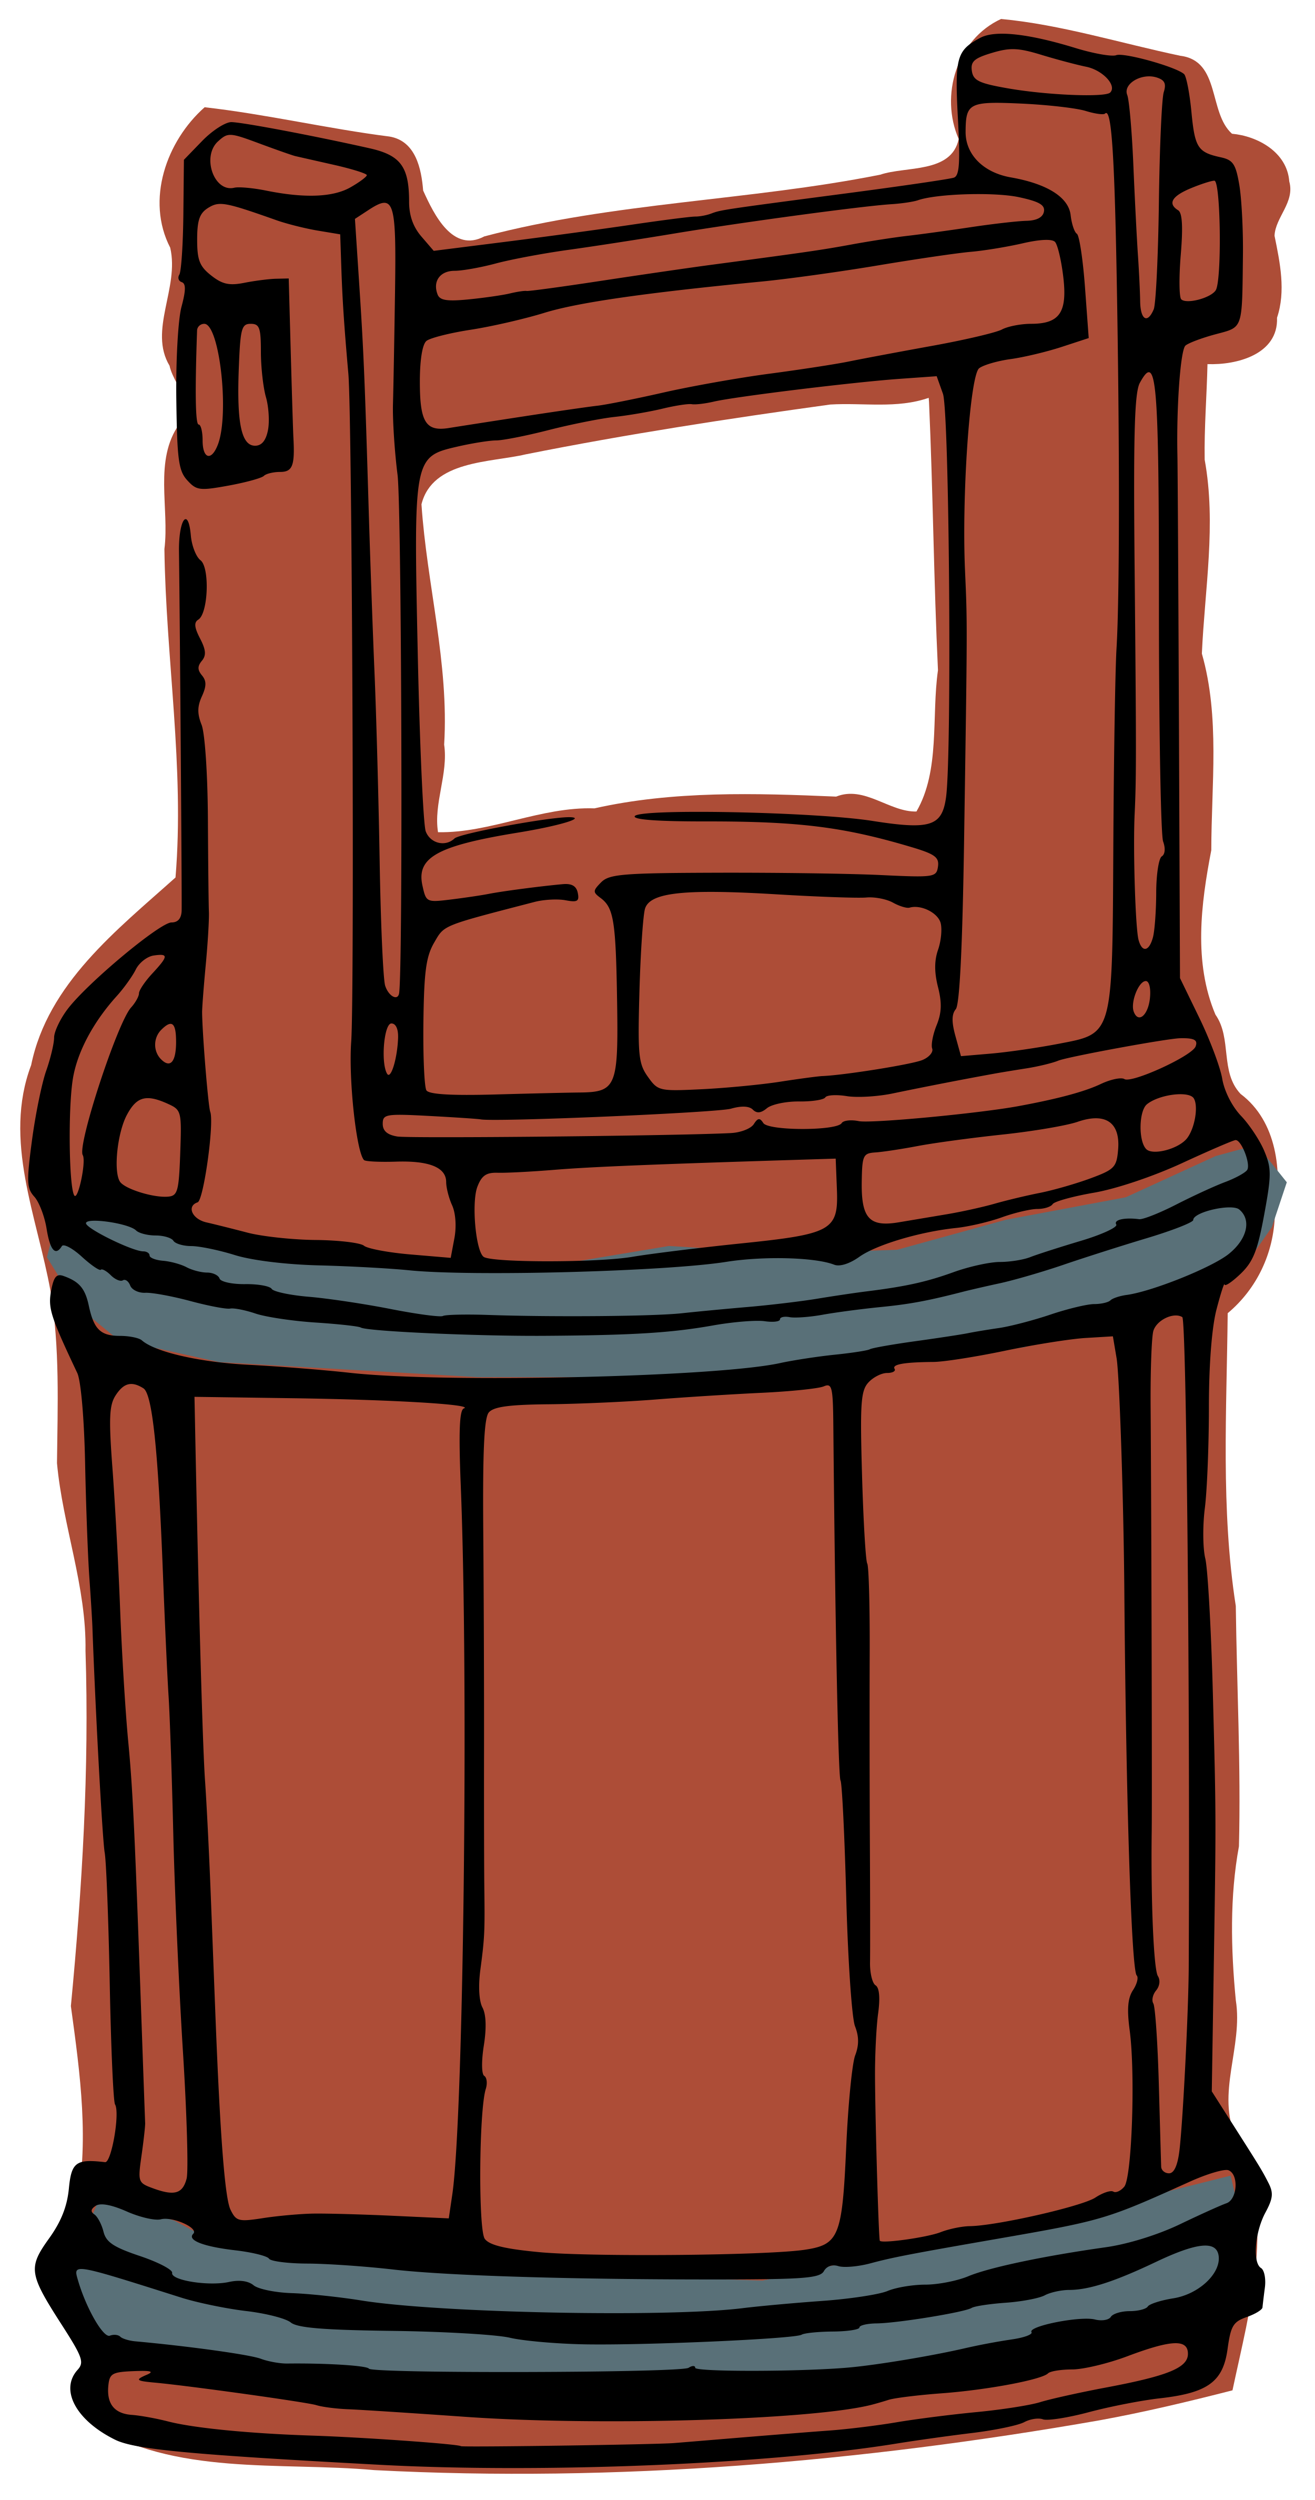 <svg xmlns="http://www.w3.org/2000/svg" viewBox="0 0 139.26 264.64"><defs><filter id="a" color-interpolation-filters="sRGB"><feGaussianBlur stdDeviation="1.757"/></filter></defs><g filter="url(#a)" color="#000" transform="translate(-1183.5 -2269.2) scale(.561)"><path d="M2298.6 4048.5c-8.392 3.869-11.582 14.439-8 22.656-1.382 6.524-9.94 5.074-14.807 6.726-24.783 4.937-50.209 5.17-74.736 11.644-5.94 3.152-9.47-4.038-11.551-8.651-.332-4.104-1.398-9.356-6.344-10.188-11.639-1.475-23.223-4.208-34.906-5.531-7.216 6.377-11.147 17.5-6.5 26.5 1.777 7.595-4.142 15.579-.125 22.28.836 4.138 8.055 11.773 1.844 11-4.854 6.822-1.842 15.839-2.813 23.595.275 20.668 3.817 41.285 2.094 61.969-11.075 9.915-24.102 20.015-27.25 35.406-5.357 14.186 1.154 28.642 3.656 42.656 1.78 10.65 1.344 21.565 1.22 32.438 1.085 11.886 5.592 23.327 5.383 35.437.729 22.385-.632 44.746-2.759 67.032 1.733 12.693 3.606 25.91.875 38.5-.442 10.214 1.297 20.813 7.844 28.938-4.577 2.512-7.685 7.777-5 11.344 15.868 9.963 35.679 7.168 53.56 8.775 45.82 2.38 91.82-1.512 136.92-9.4 8.45-1.541 16.75-3.522 25.08-5.656 3.265-15.438 8.357-32.556.687-47.656-3.848-8.315 1.353-17.15-.062-25.97-.938-9.726-1.148-19.554.594-29.03.384-15.105-.401-30.29-.594-45.344-2.849-18.171-1.713-37.072-1.53-55.25 5.54-4.632 8.716-11.407 8.905-18.625 1.458-8.063.388-17.608-6.468-22.75-3.952-4.21-1.575-10.451-4.75-14.97-4.174-9.89-2.726-20.936-.782-31.03.01-12.361 1.655-25.074-1.78-37.094.55-12.195 2.742-24.468.53-36.594-.1-6.015.395-12.02.532-18.031 5.51.213 13.394-1.837 13.125-8.75 1.69-5.022.564-10.4-.47-15.47.152-3.51 3.881-6.31 2.782-10.25-.41-5.562-6.033-8.574-10.813-9-4.488-4.01-2.129-13.77-9.758-14.711-11.222-2.36-22.587-5.902-33.835-6.945zm-13.6 72.3c.751 16.845.896 33.818 1.688 50.594-1.252 8.79.444 18.883-4.063 26.656-5.105.14-9.802-4.957-15.156-2.812-15.232-.648-30.734-1.132-45.625 2.218-10.096-.34-19.688 4.69-29.531 4.5-.872-5.45 1.965-10.984 1.156-16.53.938-15.295-3.271-30.253-4.281-45.345 2.074-8.315 13.018-7.857 19.668-9.424 19.088-3.81 38.314-6.751 57.487-9.402 6.2-.378 12.603.834 18.595-1.267l.062.812z" fill="#ad4d37"/><path d="M2119.9 4276.5l11.314-2.121 26.87 7.07 17.678-.706 30.406 4.242 29.698-4.95 23.335 1.415 19.799-.707 20.506-5.657 22.627-4.243 16.97-7.778 7.778-2.121 5.657 7.07-2.828 8.486-4.95 7.071-14.85 5.657-26.87 9.9-32.526 4.242-28.284 1.414h-42.426l-48.79-2.828-19.092-4.243-7.778-6.364-5.657-9.192zM2128.4 4459.7l14.142 4.243 9.192 4.95 28.284 1.414 28.284 3.535 45.255 1.414 19.8-4.242 36.061-6.364 21.213-6.364 11.314-2.829 2.122 9.193-1.415 5.657v9.192l-11.314 4.243-24.749 5.657-41.718 6.363-36.77 1.415-33.942-1.414-28.99-4.243-27.577-2.122-12.729-2.828-4.95-11.314 4.95-7.071z" fill="#597078"/></g><path d="M40.237 260.923c-20.221-1.086-25.978-1.631-28.054-2.657-4.14-2.047-5.875-5.286-3.961-7.4.713-.788.513-1.35-1.704-4.796-3.453-5.367-3.547-6.01-1.329-9.1 1.286-1.79 1.922-3.39 2.105-5.295.268-2.79.763-3.15 3.834-2.787.676.08 1.594-5.242 1.054-6.115-.179-.289-.43-6.025-.559-12.746s-.37-12.979-.535-13.904c-.237-1.326-.987-15.088-1.3-23.847-.027-.771-.175-3.17-.329-5.33s-.354-7.589-.446-12.063c-.097-4.734-.444-8.723-.83-9.539-2.833-5.994-3.112-6.873-2.769-8.705.28-1.488.568-1.83 1.319-1.562 1.669.594 2.28 1.315 2.673 3.152.535 2.503 1.243 3.188 3.294 3.188.981 0 2.023.21 2.316.468 1.418 1.246 6.137 2.325 11.342 2.593 3.168.163 7.965.543 10.66.844 9.918 1.11 38.8.46 45.593-1.026 1.382-.303 4.001-.703 5.82-.89 1.818-.186 3.478-.445 3.688-.575.21-.13 2.383-.514 4.83-.853s4.952-.722 5.569-.85 2.093-.373 3.28-.545c1.186-.172 3.64-.812 5.452-1.423 1.813-.61 3.893-1.11 4.623-1.11s1.505-.178 1.722-.395c.217-.218.987-.475 1.71-.571 2.681-.36 9.01-2.895 10.81-4.331 1.959-1.562 2.448-3.616 1.125-4.714-.8-.664-4.876.264-4.876 1.11 0 .247-2.209 1.112-4.91 1.922s-6.676 2.079-8.836 2.818-5.19 1.62-6.733 1.957a159.84 159.84 0 00-3.647.832c-3.945 1.02-5.82 1.373-8.978 1.686-2.006.199-4.768.565-6.138.813s-2.948.363-3.506.255c-.56-.107-1.017 0-1.017.236 0 .238-.728.325-1.617.195-.89-.13-3.352.07-5.471.447-4.445.79-8.457 1.037-17.88 1.1-7.162.046-18.782-.479-19.43-.88-.214-.132-2.369-.37-4.788-.527-2.419-.157-5.281-.586-6.361-.953-1.08-.366-2.287-.602-2.682-.524-.394.078-2.288-.28-4.208-.797-1.92-.516-4.067-.91-4.772-.875-.705.036-1.426-.31-1.602-.77-.176-.458-.526-.706-.777-.55-.251.155-.826-.087-1.277-.538-.451-.451-.928-.713-1.059-.581-.131.131-1.041-.494-2.022-1.39-.98-.896-1.928-1.394-2.105-1.107-.676 1.093-1.249.436-1.614-1.849-.209-1.303-.79-2.824-1.293-3.38-.81-.895-.84-1.577-.253-5.98.364-2.733 1.04-6.04 1.502-7.35.462-1.31.84-2.895.84-3.521 0-.627.652-1.994 1.449-3.038 2.11-2.766 9.77-9.149 10.98-9.149.69 0 1.05-.423 1.078-1.262.035-1.11-.177-29.769-.282-38.014-.043-3.416.983-4.792 1.255-1.683.094 1.08.554 2.257 1.022 2.616 1 .767.82 5.637-.232 6.287-.472.291-.422.824.185 1.995.625 1.204.672 1.786.193 2.363-.474.571-.471.964.01 1.545.489.588.486 1.131-.009 2.219-.488 1.071-.496 1.842-.032 3.009.353.885.644 5.23.67 9.984.024 4.63.072 9.048.106 9.82.034.77-.117 3.296-.335 5.61s-.391 4.587-.385 5.05c.033 2.431.646 9.912.861 10.5.437 1.198-.703 9.378-1.336 9.59-1.192.396-.585 1.776.934 2.123.848.193 2.805.682 4.348 1.086s4.797.754 7.232.777c2.434.024 4.733.297 5.107.608.375.31 2.594.727 4.932.924l4.25.36.392-2.086c.23-1.224.13-2.659-.24-3.472-.348-.763-.632-1.87-.632-2.462 0-1.556-1.785-2.282-5.328-2.166-1.706.056-3.222-.019-3.37-.166-.809-.809-1.65-8.558-1.36-12.53.358-4.907.098-66.159-.3-70.698-.459-5.22-.632-7.844-.748-11.313l-.116-3.457-2.385-.397c-1.311-.219-3.268-.71-4.348-1.091-5.5-1.944-6.075-2.047-7.262-1.306-.899.56-1.155 1.304-1.155 3.35 0 2.178.256 2.832 1.49 3.802 1.18.929 1.91 1.09 3.507.773 1.11-.219 2.62-.412 3.358-.43l1.342-.03.216 7.855c.12 4.32.245 8.36.279 8.977.165 2.988-.088 3.648-1.401 3.648-.72 0-1.498.189-1.728.42s-1.911.693-3.734 1.026c-3.061.558-3.396.515-4.377-.561-.918-1.008-1.076-2.173-1.159-8.572-.054-4.147.188-8.46.55-9.8.467-1.738.474-2.453.025-2.602-.34-.114-.455-.473-.254-.798.201-.325.392-3.193.425-6.374l.059-5.782 1.933-1.995c1.064-1.097 2.452-1.994 3.086-1.993 1.12 0 8.86 1.467 14.683 2.778 3.246.732 4.144 1.952 4.144 5.632 0 1.479.422 2.677 1.304 3.702l1.304 1.516 7.533-.949c4.143-.522 10.184-1.34 13.424-1.818s6.27-.866 6.734-.863c.462.005 1.22-.138 1.683-.314 1.034-.393 1.165-.413 14.308-2.14 5.863-.77 10.996-1.52 11.406-1.667.585-.21.676-1.565.423-6.3-.344-6.425-.137-7.166 2.377-8.505 1.557-.83 5.061-.453 10.062 1.081 1.93.592 3.877.935 4.327.762.805-.309 6.336 1.232 7.186 2.001.237.215.588 2.015.778 4 .365 3.803.673 4.278 3.114 4.81 1.294.281 1.583.714 1.958 2.93.242 1.43.415 4.746.384 7.37-.094 8.05.048 7.64-2.918 8.437-1.444.388-2.872.926-3.172 1.197-.524.471-.96 6.447-.849 11.633.03 1.36.102 14.363.163 28.897l.11 26.424 2.046 4.208c1.125 2.315 2.218 5.218 2.427 6.453.225 1.322 1.044 2.935 1.994 3.927.886.926 1.995 2.602 2.463 3.724.762 1.827.76 2.533-.014 6.734-.706 3.828-1.168 4.981-2.506 6.264-.903.864-1.662 1.369-1.689 1.122-.026-.247-.41.94-.853 2.636-.501 1.918-.807 5.848-.807 10.38 0 4.012-.194 8.813-.43 10.668-.237 1.856-.215 4.254.048 5.33.262 1.077.624 7.512.802 14.301.351 13.353.35 12.939.073 30.31l-.188 11.794 1.964 3.08c3.204 5.026 3.347 5.259 4.04 6.615.541 1.06.483 1.636-.32 3.126-1.128 2.095-1.383 5.317-.465 5.884.342.212.525 1.135.406 2.051-.12.916-.234 1.868-.256 2.116-.02.247-.774.706-1.674 1.02-1.426.497-1.686.931-2.023 3.381-.477 3.475-2.095 4.65-7.178 5.22-1.91.213-5.288.873-7.508 1.465-2.22.592-4.41.934-4.865.759-.456-.175-1.35-.04-1.985.3-.635.34-3.116.856-5.514 1.146-2.398.29-6 .793-8.006 1.12-13.437 2.18-37.514 3.17-54.707 2.247zm31.14-2.3c.464-.037 3.605-.296 6.982-.576 3.377-.28 7.669-.62 9.538-.756 1.87-.136 5.04-.527 7.047-.868 2.005-.34 5.823-.827 8.482-1.08 2.66-.253 5.69-.727 6.733-1.053s4.17-1.021 6.948-1.544c6.604-1.242 8.697-2.102 8.697-3.572 0-1.57-1.738-1.502-6.4.252-2.049.772-4.688 1.403-5.864 1.403-1.176 0-2.323.185-2.55.412-.673.673-6.464 1.76-11.277 2.115-2.469.183-4.994.494-5.611.692-.617.197-1.5.451-1.964.563-6.521 1.58-28.944 2.222-42.923 1.23-5.555-.393-11.11-.753-12.344-.799-1.235-.046-2.75-.24-3.367-.433-1.001-.313-13.53-2.059-17.113-2.385-1.996-.182-2.106-.29-.842-.834.819-.352.44-.456-1.402-.382-2.25.09-2.541.255-2.67 1.504-.203 1.953.627 2.996 2.487 3.129.872.062 2.595.373 3.83.692 2.719.702 8.595 1.28 15.256 1.5 5.402.178 15.51.896 15.76 1.118.143.127 20.593-.17 22.568-.328zm1.544-7.967c.386-.25.701-.25.701 0 0 .442 11.229.422 16.272-.03 3.004-.268 8.83-1.237 12.344-2.053a68.562 68.562 0 014.898-.92c1.306-.184 2.25-.533 2.1-.776-.388-.628 5.155-1.728 6.723-1.335.718.18 1.474.055 1.68-.279.207-.333 1.103-.606 1.992-.606s1.753-.22 1.919-.488c.165-.268 1.38-.658 2.698-.868 2.71-.43 5.072-2.648 4.806-4.51-.233-1.622-2.288-1.416-6.67.67-4.342 2.066-7.084 2.951-9.141 2.951-.847 0-2.019.256-2.603.57s-2.446.666-4.135.785c-1.69.12-3.312.366-3.605.547-.738.456-7.84 1.614-10.06 1.64-1.004.012-1.824.205-1.824.43s-1.263.42-2.807.431c-1.544.012-3.034.162-3.312.334-.709.438-16.655 1.144-23.058 1.02-2.931-.056-6.466-.37-7.855-.699-1.389-.328-6.968-.653-12.398-.723-7.365-.094-10.107-.32-10.796-.892-.507-.421-2.63-.965-4.715-1.209-2.086-.244-5.181-.883-6.878-1.42-11.635-3.683-11.474-3.656-10.928-1.795.865 2.947 2.679 6.087 3.365 5.824.396-.152.892-.105 1.102.106s.929.431 1.598.492c5.691.517 12.125 1.41 13.279 1.843.771.29 2.034.518 2.805.508 4.09-.053 8.447.22 8.647.54.333.534 33.027.447 33.856-.089zm5.751-6.316c1.697-.212 5.485-.556 8.416-.765 2.932-.21 6.042-.684 6.91-1.053.869-.369 2.669-.67 4-.67s3.373-.399 4.538-.886c2.231-.932 8-2.149 14.57-3.073 2.346-.33 5.51-1.311 7.856-2.436 2.16-1.036 4.37-2.033 4.91-2.216 1.173-.397 1.342-3.07.22-3.5-.418-.16-2.249.38-4.068 1.2-8.973 4.05-9.149 4.103-20.7 6.111-8.934 1.554-10.834 1.922-13.14 2.543-1.29.347-2.819.48-3.398.297-.644-.204-1.24 0-1.536.53-.407.726-2.084.866-10.562.879-15.703.024-29.217-.381-35.048-1.051-2.931-.337-7.02-.62-9.084-.628-2.065-.008-3.895-.243-4.067-.52s-1.782-.677-3.577-.886c-3.4-.394-5.122-1.072-4.445-1.75.605-.605-2.197-1.855-3.434-1.531-.6.157-2.22-.214-3.6-.825-1.612-.713-2.787-.932-3.283-.612-.537.346-.585.626-.157.919.338.231.772 1.052.965 1.823.28 1.122 1.057 1.64 3.874 2.588 1.938.652 3.467 1.451 3.398 1.777-.166.79 3.873 1.437 6.028.963 1.095-.24 2.037-.112 2.597.352.483.401 2.303.775 4.045.831 1.741.056 5.06.407 7.374.779 8.232 1.324 32.375 1.808 40.399.81zm6.54-6.178c3.641-.546 3.982-1.39 4.404-10.899.198-4.474.625-8.83.948-9.678.413-1.084.408-2.003-.017-3.086-.333-.85-.75-6.944-.926-13.546-.176-6.602-.45-12.212-.609-12.469-.24-.389-.573-16.818-.76-37.45-.038-4.241-.136-4.648-1.024-4.27-.54.229-3.507.535-6.593.68s-8.136.463-11.222.708-8.167.471-11.293.502c-4.239.042-5.855.264-6.361.874-.491.591-.651 4.12-.58 12.764.054 6.571.09 16.871.08 22.889-.01 6.018.005 12.582.03 14.588.062 4.742.033 5.352-.42 8.756-.228 1.724-.14 3.312.223 3.99.389.726.44 2.158.145 4.027-.262 1.66-.243 3.032.044 3.21.277.171.35.792.164 1.38-.719 2.264-.803 14.928-.106 15.874.488.663 2.104 1.059 5.73 1.404 5.482.522 24.102.357 28.143-.249zm14.397-1.863c.869-.34 2.257-.628 3.086-.638 2.832-.035 11.88-2.092 13.303-3.025.781-.512 1.637-.797 1.902-.633.265.164.788-.071 1.162-.522.806-.971 1.186-11.967.572-16.556-.3-2.244-.204-3.4.355-4.253.423-.645.598-1.342.39-1.55-.556-.557-1.134-18.515-1.311-40.773-.076-9.546-.517-22.777-.818-24.56l-.393-2.326-2.9.175c-1.595.097-5.425.704-8.511 1.348-3.086.645-6.495 1.18-7.575 1.189-3.127.026-4.427.255-4.134.729.15.242-.208.44-.796.44s-1.481.457-1.986 1.016c-.794.876-.884 2.219-.663 9.848.14 4.86.388 9.05.551 9.313.163.264.28 4.606.258 9.65-.02 5.043-.012 13.967.019 19.83s.038 11.588.017 12.72c-.022 1.132.242 2.232.586 2.445.402.249.499 1.317.27 2.991-.196 1.433-.344 4.499-.328 6.813.033 5.054.388 17.063.509 17.236.224.32 5.035-.357 6.435-.906zm-66.388-1.968c1.389-.022 5.175.083 8.415.233l5.89.274.372-2.525c1.186-8.043 1.737-54.1.898-75.018-.232-5.771-.141-8.03.328-8.2 1.15-.413-7.494-.927-18.148-1.08l-10.38-.147.084 4.208c.37 18.313.784 32.933 1.036 36.47.164 2.315.435 7.744.603 12.064l.49 12.625c.502 12.925 1.01 19.479 1.601 20.683.604 1.23.855 1.294 3.468.889 1.55-.24 3.954-.455 5.342-.477zm-13.458-3.701c.202-.772.026-6.831-.39-13.466-.418-6.635-.877-16.987-1.021-23.005s-.368-12.582-.499-14.588-.403-7.94-.606-13.186c-.503-12.98-1.122-18.824-2.058-19.417-1.251-.793-2.093-.576-2.954.761-.666 1.035-.725 2.426-.326 7.715.267 3.549.631 10.24.81 14.869.178 4.629.564 10.941.858 14.027.495 5.19.695 9.476 1.48 31.702.158 4.474.3 8.388.314 8.697.015.308-.157 1.856-.383 3.439-.399 2.804-.369 2.893 1.197 3.469 2.28.838 3.155.59 3.578-1.017zm105.137-2.946c.37-3.046.964-14.75.988-19.498.144-28.791-.25-68.486-.681-68.756-.9-.555-2.695.29-3.06 1.441-.189.596-.322 4.181-.296 7.967.087 12.339.162 41.588.116 45.038-.097 7.407.211 14.628.655 15.315.273.422.194 1.057-.188 1.518-.362.436-.495 1.057-.296 1.38.2.322.462 4.184.584 8.58.121 4.398.232 8.31.247 8.696.014.386.389.702.833.702.53 0 .907-.819 1.098-2.385zM51.677 139.2c7.005.24 17.548.147 20.553-.181 1.543-.169 4.7-.469 7.014-.666 2.314-.198 5.597-.59 7.294-.87 1.697-.28 4.03-.627 5.186-.771 4.225-.527 6.38-1.003 9.283-2.05 1.632-.589 3.83-1.07 4.883-1.07s2.496-.23 3.205-.51c.71-.28 3.123-1.056 5.365-1.724 2.24-.669 3.93-1.45 3.754-1.735-.305-.493.867-.763 2.421-.559.392.052 2.16-.647 3.928-1.552s4.099-1.977 5.179-2.38c1.08-.404 2.13-.978 2.332-1.275.402-.591-.589-3.17-1.218-3.17-.214 0-2.762 1.096-5.661 2.435-3.06 1.413-6.978 2.729-9.339 3.136-2.236.386-4.208.932-4.381 1.213-.174.28-.9.51-1.615.51s-2.404.397-3.754.881c-1.35.485-3.525.992-4.832 1.127-3.849.399-8.473 1.778-10.284 3.068-1.025.73-2.064 1.053-2.649.824-2.007-.786-7.453-.93-11.424-.302-6.466 1.021-26.99 1.568-33.584.894-2.006-.205-6.298-.439-9.538-.52-3.549-.09-7.104-.525-8.94-1.096-1.676-.522-3.744-.948-4.595-.948s-1.705-.253-1.896-.561-1.038-.561-1.884-.561c-.846 0-1.778-.24-2.071-.533-.761-.76-5.302-1.412-5.302-.761 0 .56 4.93 2.977 6.07 2.977.365 0 .663.197.663.439 0 .24.644.492 1.432.557.788.065 1.908.373 2.488.683.58.311 1.556.565 2.168.565.612 0 1.207.283 1.322.63.115.345 1.33.612 2.7.594 1.369-.02 2.639.207 2.821.502s1.956.673 3.94.838 5.881.748 8.659 1.294c2.777.546 5.269.878 5.538.737.268-.14 2.414-.19 4.769-.109zm15.258-6.147c1.986-.334 7.106-.967 11.377-1.406 9.835-1.01 10.489-1.376 10.316-5.774l-.127-3.222-3.366.105c-15.998.496-22.547.764-26.386 1.078-2.46.202-5.178.343-6.04.314-1.207-.04-1.698.295-2.15 1.47-.65 1.687-.171 6.918.681 7.445.992.613 12.037.607 15.695-.01zm33.349-4.515c1.543-.258 3.815-.76 5.05-1.114s3.38-.867 4.77-1.14 3.786-.958 5.33-1.525c2.59-.954 2.818-1.187 2.976-3.06.243-2.883-1.332-3.963-4.292-2.943-1.163.4-4.752 1.009-7.975 1.35-3.222.343-7.248.887-8.945 1.21s-3.717.63-4.489.68c-1.303.087-1.406.307-1.45 3.093-.06 3.886.802 4.83 3.931 4.303l5.094-.854zm-91.52-6.257c-.601-1.003 3.663-14.02 5.12-15.63.459-.507.834-1.18.834-1.497s.631-1.256 1.403-2.089c1.723-1.86 1.746-2.144.154-1.915-.687.098-1.538.763-1.893 1.477-.355.714-1.26 1.977-2.01 2.806-2.517 2.78-4.21 5.974-4.661 8.801-.51 3.193-.408 11.419.153 12.312.39.621 1.286-3.621.9-4.265zm10.324-.232c.156-4.395.118-4.549-1.29-5.19-2.313-1.054-3.32-.786-4.36 1.163-1.01 1.89-1.437 5.935-.745 7.055.48.775 3.557 1.74 5.111 1.6 1.006-.089 1.139-.566 1.284-4.628zm106.618-1.546c.826-1.053 1.226-3.407.718-4.23-.508-.82-3.656-.428-4.957.62-.868.7-.922 3.91-.078 4.753.701.702 3.438-.023 4.317-1.143zm-48.265-.56c1.014-.054 2.087-.476 2.385-.94.431-.67.637-.693 1.009-.118.541.837 7.783.84 8.3.006.175-.282.987-.375 1.807-.208 1.28.262 12.7-.81 16.92-1.59 4.169-.768 7-1.529 8.7-2.336 1.047-.496 2.177-.734 2.511-.527.773.478 7.154-2.44 7.54-3.447.266-.693-.138-.909-1.638-.876-1.406.031-11.903 1.963-12.905 2.375-.618.254-2.132.62-3.367.814-1.234.193-2.75.442-3.366.554a457.46 457.46 0 00-10.761 2.094c-1.598.339-3.803.47-4.9.292-1.096-.178-2.12-.117-2.276.135s-1.41.446-2.787.43c-1.376-.014-2.905.308-3.397.716-.63.523-1.071.567-1.49.149-.383-.383-1.202-.42-2.307-.103-1.47.422-24.929 1.426-26.508 1.134-.309-.057-2.77-.22-5.47-.364-4.577-.243-4.91-.187-4.91.83 0 .753.477 1.17 1.543 1.347 1.316.219 29.937-.077 35.368-.365zm-16.117-4.29c3.94-.032 4.17-.58 4.028-9.61-.136-8.582-.354-9.945-1.758-10.99-.823-.61-.817-.753.066-1.65.855-.867 2.284-.985 12.344-1.016 6.257-.019 14.029.092 17.269.246 5.659.27 5.898.234 6.06-.897.14-.981-.325-1.323-2.806-2.062-7.193-2.142-11.894-2.728-21.804-2.72-5.139.006-7.729-.189-7.5-.56.507-.82 19.094-.446 25.154.506 6.158.967 7.389.572 7.811-2.506.626-4.562.346-40.821-.33-42.713l-.662-1.856-3.944.281c-4.902.35-17.39 1.88-19.654 2.408-.925.216-1.977.34-2.336.274-.36-.066-1.748.146-3.086.47s-3.633.72-5.099.878c-1.466.16-4.6.784-6.963 1.388-2.363.605-4.869 1.1-5.567 1.1-.699 0-2.543.293-4.098.652-4.64 1.071-4.653 1.137-4.209 21.91.207 9.655.587 18.123.844 18.818.476 1.282 2.079 1.679 3.05.755.568-.542 10.327-2.33 12.273-2.25 1.655.069-1.324.943-5.569 1.634-8.522 1.389-10.755 2.627-10.102 5.602.389 1.77.433 1.793 3.004 1.478 1.435-.176 3.24-.443 4.012-.595 1.476-.29 5.496-.817 7.838-1.029.968-.087 1.45.194 1.599.934.177.877-.044 1.008-1.29.77-.827-.158-2.304-.08-3.282.174-9.893 2.567-9.544 2.425-10.638 4.306-.858 1.475-1.074 3.07-1.14 8.416-.045 3.628.098 6.88.318 7.226.27.425 2.62.566 7.284.437 3.787-.105 7.784-.199 8.882-.208zm21.288-1.141c2.006-.312 4.026-.582 4.489-.6 2.336-.096 9.42-1.23 10.564-1.691.719-.29 1.194-.84 1.055-1.22-.138-.382.073-1.494.47-2.472.535-1.321.572-2.358.144-4.045-.395-1.557-.393-2.792.006-3.936.32-.917.444-2.192.276-2.834-.284-1.087-2.093-1.982-3.293-1.63-.289.084-1.081-.155-1.761-.533-.68-.377-1.943-.62-2.806-.542-.863.08-5.142-.071-9.51-.335-9.795-.59-13.399-.2-13.935 1.51-.21.67-.476 4.601-.593 8.737-.19 6.77-.102 7.672.89 9.064 1.075 1.51 1.205 1.54 5.729 1.32 2.545-.125 6.27-.482 8.276-.793zm-40.455-4.626c.035-.956-.235-1.543-.709-1.543-.784 0-1.14 4.171-.454 5.325.39.658 1.084-1.595 1.163-3.782zm-23.51.388c0-2.025-.446-2.382-1.57-1.258-.854.854-.864 2.278-.023 3.12.989.989 1.594.281 1.594-1.862zm93.422.23c5.855-1.13 5.727-.665 5.834-21.094.049-9.183.2-18.535.338-20.782.332-5.43.339-21.795.017-39.381-.244-13.298-.572-17.884-1.234-17.222-.148.149-1.071.022-2.05-.28s-4.043-.653-6.806-.779c-5.54-.252-5.895-.071-5.91 3-.01 2.397 1.885 4.303 4.786 4.812 3.86.678 6.123 2.106 6.338 4 .105.923.401 1.809.658 1.968.256.158.644 2.708.861 5.665l.395 5.377-2.873.94c-1.58.516-4.008 1.095-5.397 1.285s-2.889.627-3.334.972c-.963.745-1.85 13.394-1.497 21.385.253 5.756.254 5.34-.095 28.468-.172 11.384-.472 17.5-.88 17.992-.442.532-.452 1.354-.036 2.86l.584 2.115 3.187-.272c1.752-.15 4.954-.613 7.114-1.03zm9.714-4.87c.101-1.023-.085-1.78-.439-1.78-.76 0-1.651 2.266-1.277 3.25.484 1.273 1.534.373 1.716-1.47zm-79.512-.517c.41-3.018.258-51.476-.17-54.847-.315-2.469-.533-5.846-.485-7.507.048-1.66.146-7.02.218-11.911.142-9.705-.09-10.402-2.853-8.591l-1.393.912.448 6.815c.475 7.248.592 10.02 1.016 24.21.148 4.937.423 12.638.613 17.113.189 4.475.433 13.468.543 19.984s.37 12.388.58 13.046c.362 1.14 1.363 1.664 1.483.776zm79.827-5.892c.186-.694.341-2.825.346-4.736.005-1.91.27-3.636.591-3.834.348-.215.404-.853.14-1.577-.244-.668-.443-11.868-.443-24.888 0-24.228-.232-26.933-2.023-23.659-.558 1.02-.685 5.37-.558 18.997.19 20.237.19 22.79.008 26.652-.178 3.765.082 12.104.416 13.326.373 1.364 1.119 1.226 1.523-.28zM23.082 47.044c1.235-3.283.158-12.765-1.45-12.765-.405 0-.747.316-.761.701-.232 6.564-.176 9.96.165 9.96.232 0 .42.757.42 1.683 0 1.98.947 2.225 1.626.42zm5.294-1.491c.18-.898.085-2.474-.21-3.504-.296-1.029-.537-3.198-.537-4.82 0-2.538-.15-2.95-1.081-2.95-.969 0-1.1.498-1.262 4.787-.219 5.758.284 8.118 1.728 8.118.695 0 1.143-.537 1.362-1.631zm27.027-1.466c3.394-.521 6.93-1.032 7.855-1.136s4.082-.734 7.014-1.401 7.981-1.563 11.221-1.99c3.24-.428 7.028-1.01 8.417-1.295s5.35-1.028 8.804-1.653c3.454-.625 6.783-1.405 7.398-1.735.615-.329 2-.598 3.078-.598 3.032 0 3.86-1.21 3.411-4.98-.206-1.736-.599-3.395-.872-3.688-.311-.334-1.592-.278-3.442.15-1.621.373-4.084.777-5.472.896s-5.808.766-9.82 1.437c-4.011.672-9.566 1.442-12.343 1.71-12.395 1.201-19.466 2.219-23.007 3.313-2.099.648-5.608 1.454-7.798 1.79-2.19.336-4.298.868-4.684 1.183-.434.353-.701 1.999-.701 4.318 0 4.298.629 5.297 3.086 4.9.926-.15 4.46-.7 7.855-1.221zm66.78-11.35c.226-.541.472-5.663.546-11.384.074-5.72.305-10.94.514-11.597.286-.9.102-1.285-.744-1.553-1.601-.508-3.594.674-3.124 1.852.206.517.498 3.843.647 7.391.15 3.55.368 7.842.485 9.539.116 1.697.223 3.907.237 4.91.029 1.976.78 2.416 1.44.841zM54 31.064c.771-.185 1.568-.303 1.77-.262.202.04 3.736-.44 7.855-1.067s9.382-1.392 11.696-1.7c10.129-1.345 11.683-1.571 14.87-2.156 1.85-.34 4.502-.75 5.89-.909 1.39-.16 4.42-.574 6.734-.921 2.314-.348 4.962-.65 5.883-.672 1.092-.026 1.738-.364 1.855-.969.136-.707-.497-1.074-2.65-1.535-2.599-.558-8.693-.372-10.7.327-.462.16-1.724.348-2.805.416-3.051.19-15.861 1.921-23.004 3.107-3.55.59-8.599 1.368-11.222 1.73-2.623.363-6.07 1.009-7.661 1.437-1.59.427-3.555.777-4.366.777-1.542 0-2.341 1.108-1.806 2.502.24.629 1.001.75 3.286.525 1.635-.161 3.603-.445 4.375-.63zm74.748-.337c.658-1.033.526-11.599-.144-11.599-.318 0-1.454.366-2.525.814-1.99.831-2.437 1.622-1.31 2.318.436.27.522 1.744.275 4.704-.197 2.371-.175 4.496.05 4.72.545.546 3.129-.13 3.654-.957zM37.117 19.83c.949-.54 1.727-1.12 1.729-1.287 0-.168-1.575-.661-3.504-1.097s-3.76-.85-4.068-.922-2.029-.676-3.823-1.342c-3.122-1.16-3.31-1.17-4.355-.223-1.769 1.6-.436 5.432 1.71 4.915.471-.114 1.994.023 3.382.304 4.07.823 7.076.706 8.929-.348zM117.57 9.797c.737-.736-.79-2.374-2.547-2.732-1.005-.205-3.144-.773-4.752-1.263-2.438-.743-3.305-.777-5.224-.202-1.878.563-2.27.913-2.127 1.904.148 1.022.753 1.314 3.822 1.85 4.139.722 10.298.975 10.828.443z"/></svg>